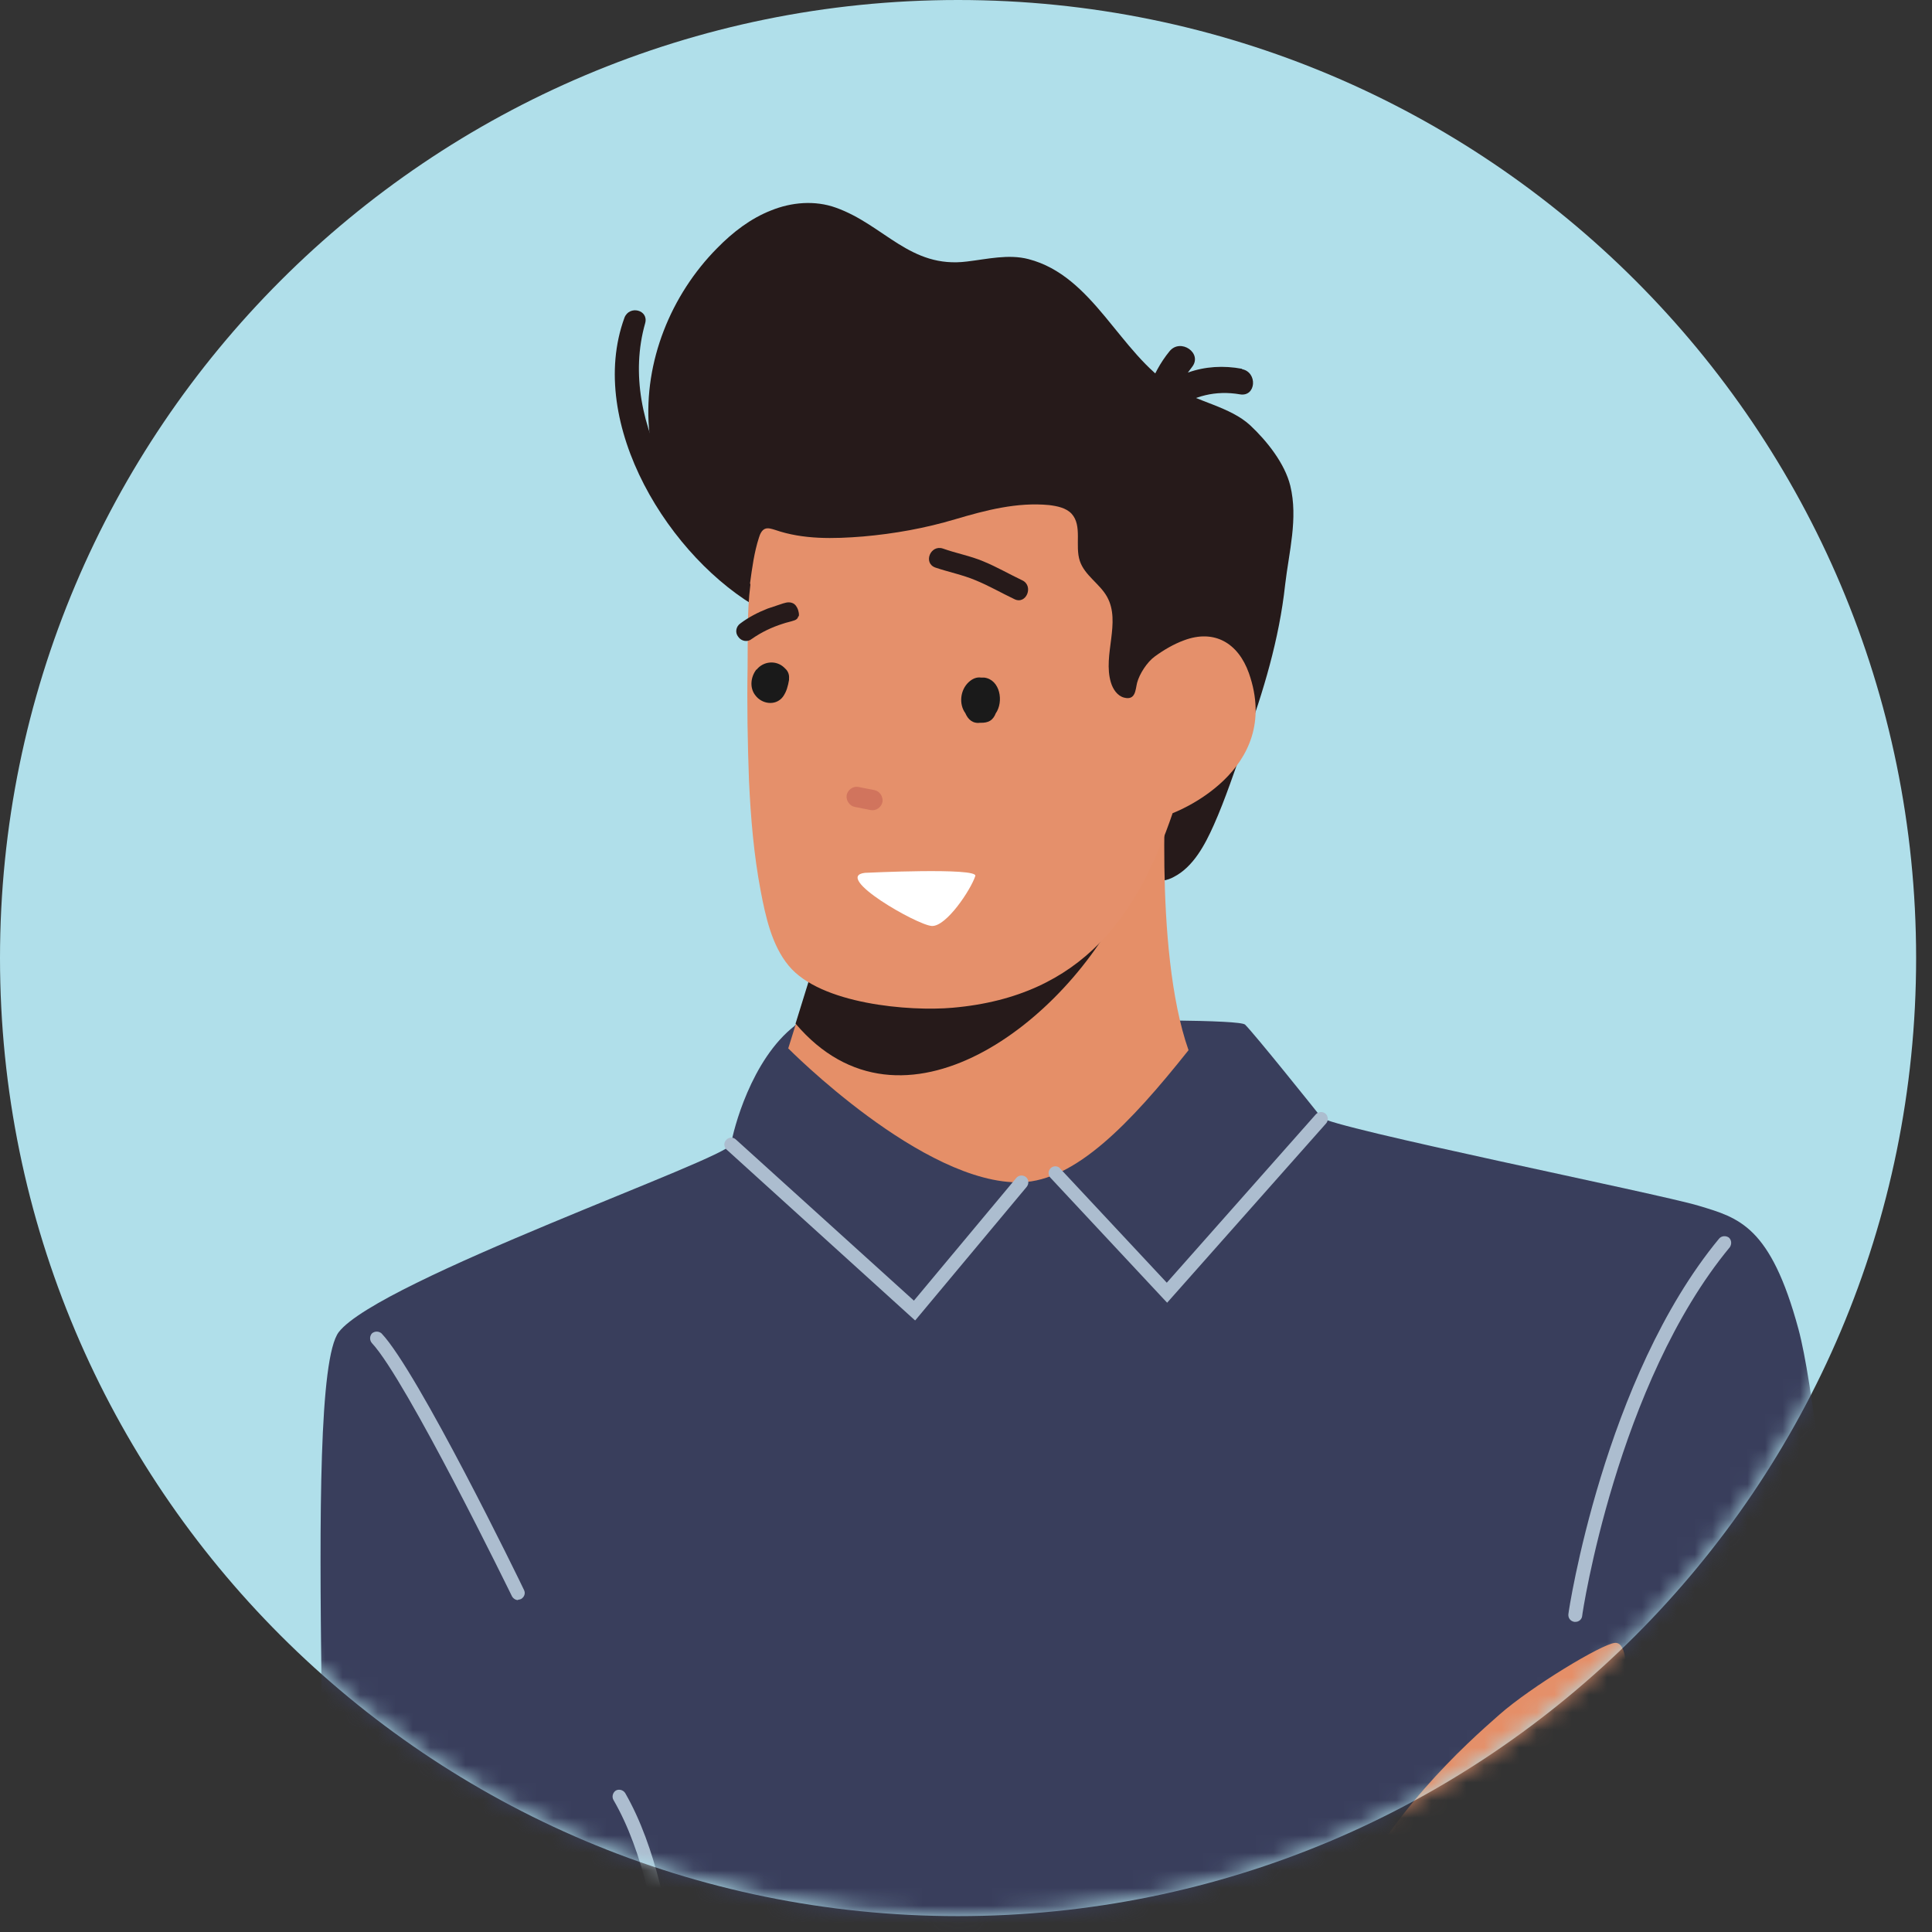 <svg width="110" height="110" viewBox="0 0 110 110" fill="none" xmlns="http://www.w3.org/2000/svg">
<rect x="0" y="0" width="110" height="110" fill="#333333" stroke="none"/>
<g clip-path="url(#clip0_8025_155706)">
<path d="M54.548 109.096C84.674 109.096 109.096 84.674 109.096 54.548C109.096 24.422 84.674 0 54.548 0C24.422 0 0 24.422 0 54.548C0 84.674 24.422 109.096 54.548 109.096Z" fill="#B0DFEA"/>
<mask id="mask0_8025_155706" style="mask-type:luminance" maskUnits="userSpaceOnUse" x="0" y="0" width="110" height="110">
<path d="M54.548 109.096C84.674 109.096 109.096 84.674 109.096 54.548C109.096 24.422 84.674 0 54.548 0C24.422 0 0 24.422 0 54.548C0 84.674 24.422 109.096 54.548 109.096Z" fill="white"/>
</mask>
<g mask="url(#mask0_8025_155706)">
<path d="M45.257 58.398C42.763 60.323 41.741 64.37 41.623 65.155C41.506 65.941 21.568 72.895 19.29 75.841C17.031 78.788 19.407 112.338 17.816 116.639C16.225 120.941 19.623 118.682 18.838 122.414C18.052 126.146 20.429 128.189 21.45 129.211C22.472 130.232 24.731 136.577 26.44 137.598C28.148 138.62 32.097 140.623 32.097 140.623C32.097 140.623 31.429 145.75 31.665 147.675C31.9 149.6 60.795 152.664 66.688 153.352C72.581 154.039 92.007 151.27 94.502 148.205C96.997 145.141 97.075 138.639 96.388 136.714C95.7 134.789 94.266 127.384 95.857 126.814C97.448 126.245 104.088 123.416 105.679 122.159C107.27 120.921 106.366 116.266 105.679 115.127C104.991 113.988 107.093 112.868 106.563 110.825C106.032 108.782 103.99 81.577 102.399 75.684C100.807 69.791 99 69.339 96.722 68.652C94.463 67.964 75.684 64.193 75.232 63.623C74.781 63.054 71.461 58.909 70.891 58.339C70.322 57.77 45.277 58.339 45.277 58.339L45.257 58.398Z" fill="#393E5C"/>
<path d="M43.862 34.728C42.566 33.118 40.582 32.254 39.305 30.564C37.95 28.777 37.125 26.596 36.948 24.357C36.654 20.605 38.186 16.795 40.837 14.123C41.721 13.22 42.743 12.434 43.902 11.982C45.061 11.511 46.396 11.393 47.595 11.825C50.345 12.807 51.818 15.302 55.059 14.889C56.218 14.752 57.416 14.457 58.555 14.752C62.268 15.714 63.741 20.114 66.805 22.039C68.141 22.864 70.046 23.159 71.186 24.22C72.129 25.104 73.15 26.38 73.464 27.657C73.916 29.523 73.386 31.428 73.17 33.295C72.836 36.379 71.932 39.384 70.871 42.291C70.302 43.843 69.771 45.493 69.103 46.986C68.612 48.086 67.945 49.362 66.825 49.932C66.648 50.03 66.471 50.089 66.275 50.129C61.914 51.071 50.836 43.45 50.836 43.45C50.836 43.45 43.921 34.787 43.882 34.728H43.862Z" fill="#261A1A"/>
<path d="M44.864 59.675C44.864 59.675 52.564 67.473 58.143 67.316C61.227 67.218 64.33 63.996 67.67 59.793C65.627 53.979 66.452 43.273 66.452 43.273L65.175 43.705L62.307 44.059L54.882 53.252L47.85 50.168L44.884 59.675H44.864Z" fill="#E58F68"/>
<path d="M55.411 52.565L54.861 53.252L53.84 52.8C51.207 53.232 48.536 53.822 46.532 54.293L45.295 58.281C51.365 65.431 60.734 58.163 64.054 51.17C65.429 48.263 60.557 51.838 55.431 52.565H55.411Z" fill="#261A1A"/>
<path d="M44.098 33.491C39.344 30.564 35.102 24.161 36.732 18.405C36.948 17.639 35.828 17.364 35.553 18.091C33.353 24.121 38.127 31.841 43.371 34.728C44.176 35.161 44.864 33.982 44.078 33.491H44.098Z" fill="#261A1A"/>
<path d="M42.722 33.256C42.722 33.256 42.722 33.295 42.722 33.315C42.526 34.847 42.585 36.457 42.565 37.989C42.526 40.131 42.565 42.291 42.644 44.432C42.742 46.554 42.919 48.675 43.312 50.738C43.587 52.172 43.94 53.822 44.903 54.981C46.71 57.181 51.797 57.593 54.233 57.377C61.717 56.729 64.821 51.975 66.765 46.298C66.765 46.298 73.09 43.961 71.106 38.323C70.497 36.614 69.142 35.809 67.413 36.457C66.824 36.673 66.254 37.007 65.744 37.381C65.312 37.695 64.879 38.363 64.742 38.873C64.644 39.266 64.663 39.895 63.996 39.718C63.622 39.62 63.367 39.247 63.249 38.854C62.778 37.282 63.838 35.436 63.033 33.982C62.621 33.236 61.756 32.764 61.481 31.939C61.187 31.056 61.638 29.936 61.01 29.248C60.696 28.915 60.205 28.816 59.733 28.757C57.906 28.581 56.119 29.052 54.39 29.563C52.681 30.073 50.933 30.388 49.146 30.545C47.456 30.682 45.728 30.722 44.137 30.172C43.94 30.113 43.724 30.034 43.547 30.113C43.371 30.191 43.272 30.407 43.213 30.604C42.938 31.448 42.821 32.352 42.703 33.216L42.722 33.256Z" fill="#E5906B"/>
<path d="M55.157 38.834C55.373 38.638 55.609 38.54 55.864 38.579C55.904 38.579 55.923 38.579 55.962 38.579C55.962 38.579 55.982 38.579 56.002 38.579C56.002 38.579 56.002 38.579 56.041 38.579C56.945 38.697 57.161 39.954 56.689 40.622C56.63 40.779 56.532 40.936 56.375 41.034C56.218 41.132 56.041 41.152 55.864 41.152C55.864 41.152 55.845 41.152 55.825 41.152C55.393 41.211 55.118 40.975 54.961 40.602C54.587 40.091 54.666 39.286 55.157 38.834Z" fill="#1A1A1A"/>
<path d="M43.077 38.127C43.47 37.636 44.197 37.577 44.649 38.009C44.688 38.048 44.727 38.087 44.767 38.127C44.885 38.264 44.943 38.441 44.924 38.638C44.924 38.657 44.924 38.677 44.924 38.697C44.924 38.697 44.924 38.696 44.924 38.716C44.865 39.05 44.786 39.384 44.57 39.679C44.158 40.209 43.372 40.091 42.999 39.58C42.665 39.148 42.743 38.52 43.077 38.107V38.127Z" fill="#1A1A1A"/>
<path d="M48.204 45.278C48.263 44.963 48.577 44.747 48.872 44.806C49.167 44.865 49.481 44.924 49.776 44.983C50.09 45.042 50.286 45.356 50.247 45.651C50.188 45.965 49.874 46.181 49.579 46.122C49.285 46.063 48.97 46.004 48.676 45.945C48.361 45.886 48.165 45.572 48.204 45.278Z" fill="#D1745D"/>
<path d="M53.684 31.232C54.45 31.507 55.236 31.645 55.982 31.959C56.748 32.273 57.455 32.686 58.202 33.04C58.87 33.354 58.437 34.434 57.77 34.12C57.023 33.766 56.316 33.354 55.55 33.04C54.803 32.725 53.998 32.568 53.252 32.313C52.545 32.057 52.977 30.997 53.684 31.232Z" fill="#261A1A"/>
<path d="M45.473 35.102C45.513 34.984 45.473 34.847 45.434 34.709C45.375 34.552 45.277 34.395 45.12 34.336C44.884 34.238 44.648 34.336 44.413 34.414C44.177 34.493 43.941 34.572 43.706 34.65C43.156 34.866 42.625 35.141 42.154 35.495C41.898 35.672 41.839 36.025 42.036 36.261C42.213 36.516 42.566 36.575 42.802 36.379C43.332 36.005 43.941 35.711 44.57 35.514C44.786 35.436 45.022 35.397 45.238 35.318C45.355 35.279 45.434 35.2 45.454 35.082L45.473 35.102Z" fill="#261A1A"/>
<path d="M49.244 49.696C49.244 49.696 55.687 49.382 55.53 49.873C55.275 50.659 53.88 52.761 53.055 52.721C52.23 52.682 47.398 49.912 49.244 49.696Z" fill="white"/>
<path d="M70.715 20.998C69.673 20.802 68.613 20.861 67.631 21.214C67.709 21.116 67.788 20.998 67.866 20.9C68.495 20.114 67.218 19.23 66.59 19.997C66.059 20.645 65.666 21.391 65.372 22.197C65.234 22.609 65.411 22.923 65.706 23.1C65.922 23.434 66.393 23.63 66.825 23.336C67.965 22.53 69.222 22.216 70.597 22.452C71.52 22.609 71.618 21.195 70.715 21.018V20.998Z" fill="#261A1A"/>
<path d="M76.194 109.411C78.807 103.4 83.56 99.216 85.368 97.625C87.175 96.034 91.201 93.598 91.948 93.539C92.694 93.48 92.576 95.464 92.576 95.464C92.576 95.464 94.443 94.443 95.523 94.953C96.603 95.464 95.523 97.33 95.523 97.33C95.523 97.33 96.485 96.937 96.937 98.686C97.389 100.434 90.082 108.094 90.082 108.094L76.194 109.391V109.411Z" fill="#E58F68"/>
<path d="M52.093 75.173L41.368 65.45C41.211 65.312 41.192 65.057 41.349 64.9C41.486 64.743 41.742 64.723 41.899 64.88L52.034 74.053L57.868 67.06C58.006 66.903 58.242 66.883 58.418 67.021C58.575 67.159 58.595 67.394 58.458 67.571L52.113 75.173H52.093Z" fill="#ACBDCF"/>
<path d="M66.452 74.171L66.157 73.857C66.157 73.857 60.009 67.277 59.813 67.061C59.695 66.943 59.656 66.727 59.773 66.57C59.891 66.393 60.127 66.354 60.304 66.471C60.304 66.471 62.346 68.658 66.432 73.032L74.918 63.446C75.055 63.289 75.311 63.27 75.468 63.407C75.625 63.545 75.645 63.8 75.507 63.957L66.452 74.171Z" fill="#ACBDCF"/>
<path d="M29.504 91.104C29.366 91.104 29.229 91.025 29.15 90.888C29.091 90.77 23.14 78.572 21.175 76.47C21.038 76.313 21.038 76.077 21.175 75.92C21.332 75.782 21.568 75.782 21.725 75.92C23.788 78.1 29.602 90.023 29.838 90.534C29.936 90.731 29.838 90.947 29.661 91.045C29.602 91.064 29.543 91.084 29.484 91.084L29.504 91.104Z" fill="#ACBDCF"/>
<path d="M40.072 121.884C39.914 121.884 39.757 121.786 39.699 121.628C39.639 121.471 39.188 120.096 39.129 119.605C39.129 119.487 39.109 119.33 39.109 119.114C39.109 118.446 39.07 117.209 38.5 115.677C38.245 114.989 38.048 113.85 37.813 112.416C37.322 109.489 36.673 105.482 34.925 102.477C34.827 102.3 34.886 102.064 35.063 101.946C35.239 101.848 35.475 101.907 35.593 102.084C37.4 105.227 38.068 109.312 38.559 112.298C38.775 113.634 38.972 114.793 39.207 115.421C39.816 117.091 39.856 118.407 39.856 119.114C39.856 119.291 39.856 119.428 39.856 119.507C39.895 119.861 40.268 121 40.386 121.393C40.445 121.589 40.347 121.805 40.15 121.884C40.111 121.884 40.072 121.884 40.032 121.884H40.072Z" fill="#ACBDCF"/>
<path d="M89.69 92.341C89.69 92.341 89.65 92.341 89.631 92.341C89.415 92.302 89.277 92.125 89.297 91.909C89.297 91.771 91.32 78.454 97.881 70.518C98.018 70.361 98.254 70.341 98.431 70.459C98.588 70.596 98.608 70.832 98.49 71.009C92.066 78.768 90.082 91.889 90.082 92.007C90.063 92.204 89.886 92.341 89.709 92.341H89.69Z" fill="#ACBDCF"/>
<path d="M96.958 115.008C96.82 115.008 96.683 114.93 96.624 114.812C94.876 111.61 91.183 108.448 90.102 108.487C89.336 108.526 87.549 108.703 84.563 108.998C82.442 109.214 79.711 109.469 76.234 109.803C76.018 109.803 75.842 109.666 75.822 109.45C75.802 109.233 75.96 109.057 76.175 109.037C79.652 108.703 82.383 108.448 84.504 108.232C87.608 107.937 89.317 107.76 90.083 107.721H90.122C91.752 107.721 95.602 111.316 97.311 114.439C97.409 114.616 97.35 114.851 97.154 114.969C97.095 115.008 97.036 115.008 96.977 115.008H96.958Z" fill="#ACBDCF"/>
<path d="M100.12 110.923C100.002 110.923 99.904 110.884 99.825 110.785C99.825 110.766 97.881 108.585 92.538 107.171C92.341 107.112 92.204 106.916 92.263 106.7C92.322 106.503 92.518 106.366 92.734 106.425C98.332 107.918 100.336 110.196 100.415 110.294C100.552 110.451 100.532 110.707 100.375 110.844C100.297 110.903 100.218 110.943 100.12 110.943V110.923Z" fill="#ACBDCF"/>
<path d="M61.795 110.923C61.599 110.923 61.422 110.766 61.422 110.57C61.422 110.354 61.559 110.177 61.775 110.157C69.515 109.489 74.543 109.037 74.583 109.018C74.799 109.018 74.975 109.155 74.995 109.371C74.995 109.587 74.858 109.764 74.641 109.784C74.583 109.784 69.574 110.236 61.815 110.923C61.815 110.923 61.795 110.923 61.775 110.923H61.795Z" fill="#ACBDCF"/>
</g>
</g>
<defs>
<clipPath id="clip0_8025_155706">
<rect width="110" height="110" fill="white"/>
</clipPath>
</defs>
</svg>
